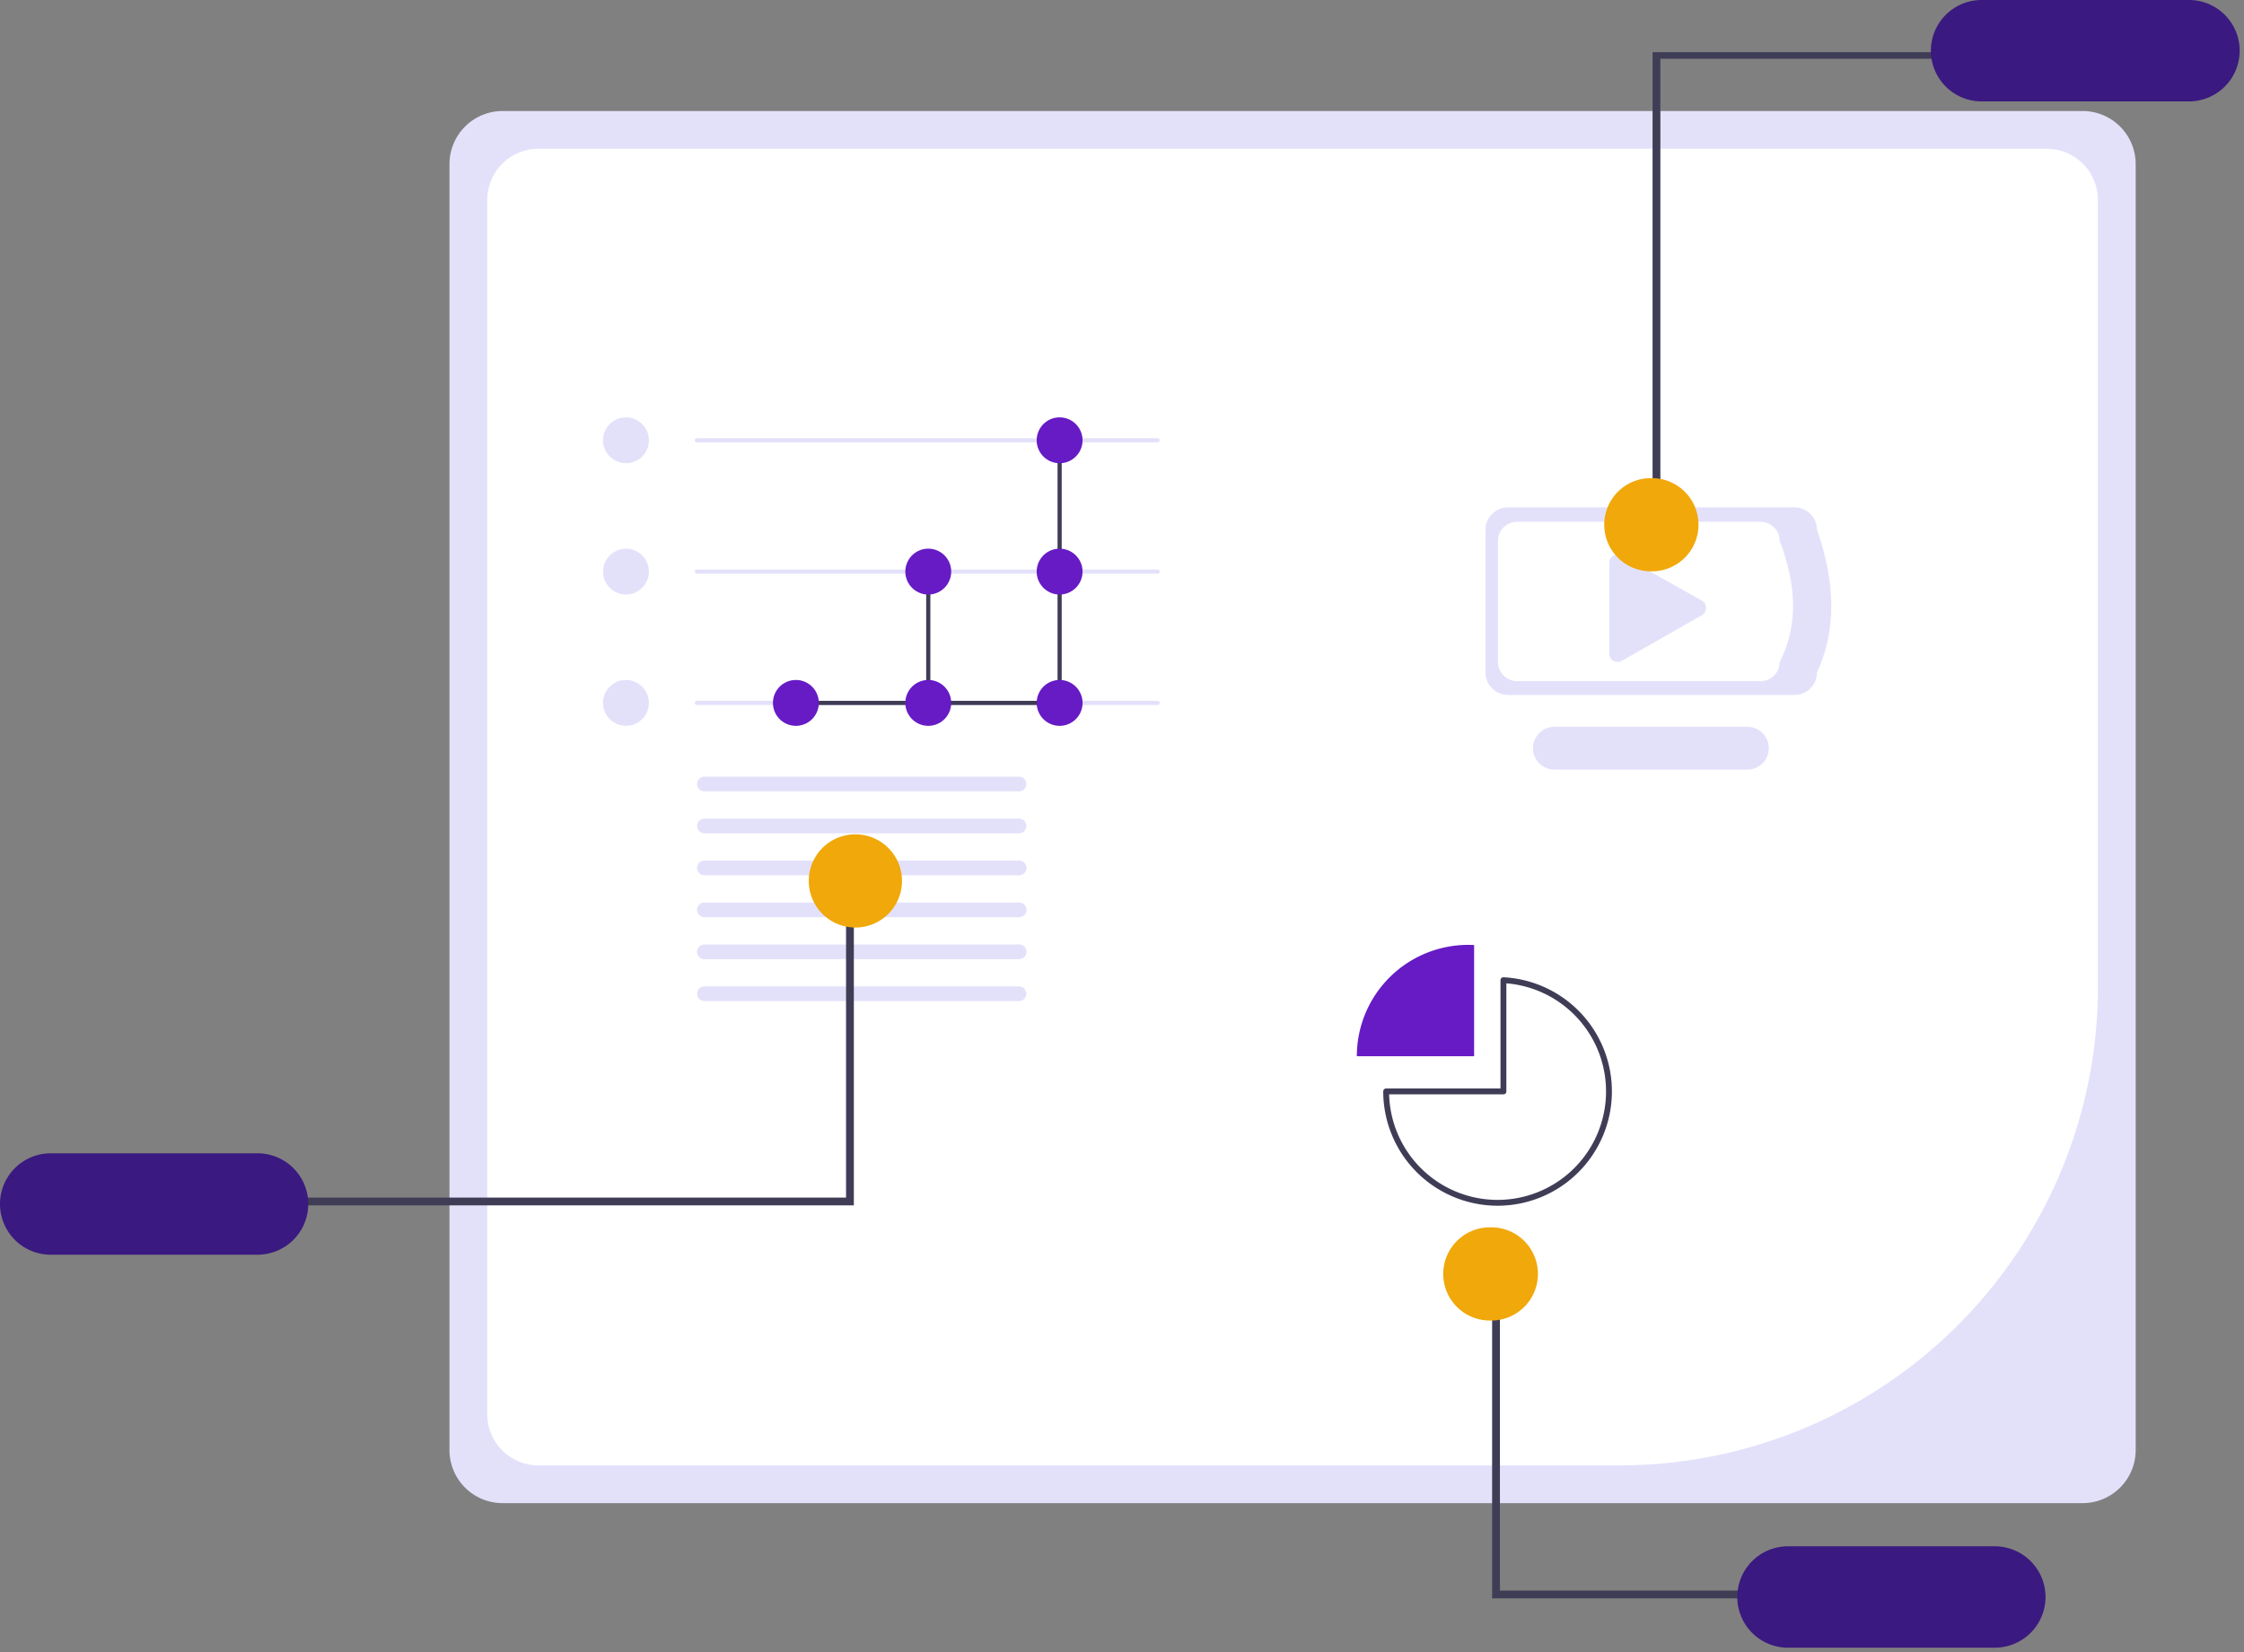 <?xml version="1.0" encoding="UTF-8"?>
<svg xmlns="http://www.w3.org/2000/svg" fill="none" viewBox="0 0 387 285">
  <rect x="0" y="0" width="387" height="285" fill="#808080" stroke="none"/>
  <path d="M359.163 259.307H86.675a9.164 9.164 0 0 1-9.158-9.156V28.306a9.166 9.166 0 0 1 9.158-9.156h272.488a9.168 9.168 0 0 1 9.157 9.156v221.845a9.163 9.163 0 0 1-9.157 9.156Z" fill="#E3E1FA"></path>
  <path d="M92.853 25.667a8.832 8.832 0 0 0-8.82 8.82v209.488a8.832 8.832 0 0 0 8.82 8.82h186.508a82.55 82.55 0 0 0 58.271-24.172 82.525 82.525 0 0 0 24.175-58.263V34.487a8.833 8.833 0 0 0-8.821-8.82H92.853Z" fill="#fff"></path>
  <path d="M309.474 119.883h-49.408a3.89 3.89 0 0 1-3.887-3.886V91.409a3.889 3.889 0 0 1 3.887-3.886h49.408a3.889 3.889 0 0 1 3.887 3.886c3.057 8.701 3.492 16.969 0 24.588a3.89 3.89 0 0 1-3.887 3.886Z" fill="#E3E1FA"></path>
  <path d="M303.621 117.507h-41.978a3.309 3.309 0 0 1-3.302-3.302v-20.89a3.305 3.305 0 0 1 3.302-3.302h41.978a3.307 3.307 0 0 1 3.302 3.302c2.833 7.44 3.289 14.48 0 20.89a3.307 3.307 0 0 1-3.302 3.302Z" fill="#fff"></path>
  <path d="M301.357 132.763h-33.283a3.696 3.696 0 0 1-3.699-3.685 3.694 3.694 0 0 1 3.685-3.699h33.297a3.692 3.692 0 0 1 0 7.384ZM278.979 95.654a1.45 1.45 0 0 0-1.444 1.446v15.65a1.443 1.443 0 0 0 2.158 1.254l13.816-7.877a1.447 1.447 0 0 0 .729-1.257 1.447 1.447 0 0 0-.736-1.254l-13.815-7.775a1.441 1.441 0 0 0-.708-.187Z" fill="#E3E1FA"></path>
  <path d="M286.348 90H285V9h53v1.133h-51.652V90Z" fill="#3F3D56"></path>
  <path d="M377.412 0h-35.664A8.75 8.75 0 0 0 333 8.747a8.748 8.748 0 0 0 8.748 8.746h35.664a8.747 8.747 0 1 0 0-17.493Z" fill="#3A1980"></path>
  <path d="M284.794 98.559a8.038 8.038 0 1 0 0-16.075 8.038 8.038 0 1 0 0 16.075Z" fill="#F0A80A"></path>
  <path d="M175.763 143.753h-54.281a1.27 1.27 0 0 1-1.264-1.267 1.265 1.265 0 0 1 1.264-1.266h54.281a1.267 1.267 0 0 1 0 2.533ZM175.763 136.516h-54.281a1.265 1.265 0 0 1-.894-2.161 1.27 1.27 0 0 1 .894-.372h54.281a1.267 1.267 0 0 1 0 2.533ZM175.763 150.989h-54.281a1.266 1.266 0 1 1 0-2.533h54.281a1.27 1.27 0 0 1 1.267 1.267 1.266 1.266 0 0 1-1.267 1.266ZM175.763 158.226h-54.281a1.27 1.27 0 0 1-1.267-1.267 1.266 1.266 0 0 1 1.267-1.266h54.281a1.266 1.266 0 1 1 0 2.533ZM175.763 165.462h-54.281a1.266 1.266 0 1 1 0-2.533h54.281a1.27 1.27 0 0 1 1.267 1.267 1.266 1.266 0 0 1-1.267 1.266ZM175.763 172.699h-54.281a1.27 1.27 0 0 1-1.264-1.267 1.265 1.265 0 0 1 1.264-1.266h54.281a1.267 1.267 0 0 1 0 2.533Z" fill="#E3E1FA"></path>
  <path d="M145.909 156.103h1.345v51.836H49.912v-1.346h95.997v-50.49Z" fill="#3F3D56"></path>
  <path d="M8.748 216.451h35.665a8.75 8.75 0 0 0 8.747-8.747 8.745 8.745 0 0 0-8.747-8.747H8.748A8.75 8.75 0 0 0 0 207.704a8.747 8.747 0 0 0 8.748 8.747Z" fill="#3A1980"></path>
  <path d="M147.519 160.009a8.038 8.038 0 1 0 0-16.077 8.038 8.038 0 0 0 0 16.077Z" fill="#F0A80A"></path>
  <path d="M257.017 215.06c7.849 0 14.212-6.362 14.212-14.21 0-7.847-6.363-14.209-14.212-14.209-7.849 0-14.212 6.362-14.212 14.209 0 7.848 6.363 14.21 14.212 14.21Z" fill="#fff"></path>
  <path d="M258.677 223.897h-1.346v51.837h45.528v-1.346h-44.182v-50.491Z" fill="#3F3D56"></path>
  <path d="M352.771 275.499a8.756 8.756 0 0 0-8.748-8.747h-35.664a8.748 8.748 0 0 0-6.186 14.932 8.747 8.747 0 0 0 6.186 2.561h35.664a8.755 8.755 0 0 0 8.748-8.746Z" fill="#3A1980"></path>
  <path d="M257.067 227.803a8.038 8.038 0 1 0 0-16.074 8.038 8.038 0 1 0 0 16.074Z" fill="#F0A80A"></path>
  <path d="M254.225 163.027a19.217 19.217 0 0 0-14.598 5.6A19.217 19.217 0 0 0 234 182.213h20.225v-19.186Z" fill="#661BC5"></path>
  <path d="M258.27 208a19.74 19.74 0 0 1-19.719-19.719.506.506 0 0 1 .505-.506h19.719v-18.681a.503.503 0 0 1 .158-.367.506.506 0 0 1 .374-.138 19.72 19.72 0 0 1 12.722 33.818A19.723 19.723 0 0 1 258.27 208Zm-18.701-19.213a18.705 18.705 0 0 0 31.566 13.075 18.708 18.708 0 0 0-11.348-32.228v18.647a.503.503 0 0 1-.149.357.503.503 0 0 1-.357.149h-19.712Z" fill="#3F3D56"></path>
  <path d="M199.64 121.618h-79.46a.359.359 0 1 1 0-.719h79.46c.096 0 .187.038.255.105a.362.362 0 0 1 0 .509.363.363 0 0 1-.255.105Z" fill="#E3E1FA"></path>
  <path d="M182.238 121.618h-45.159a.363.363 0 0 1-.255-.105.363.363 0 0 1 0-.509.363.363 0 0 1 .255-.105h45.159c.095 0 .186.038.254.105a.362.362 0 0 1 0 .509.362.362 0 0 1-.254.105Z" fill="#3F3D56"></path>
  <path d="M160.09 121.618a.36.36 0 0 1-.36-.36V98.607a.358.358 0 0 1 .36-.36.359.359 0 0 1 .359.36v22.651a.359.359 0 0 1-.359.36ZM182.742 121.618a.363.363 0 0 1-.255-.105.363.363 0 0 1-.105-.255V75.955a.361.361 0 0 1 .36-.36.36.36 0 0 1 .359.36v45.303a.363.363 0 0 1-.105.255.362.362 0 0 1-.254.105Z" fill="#3F3D56"></path>
  <path d="M107.955 79.91a3.955 3.955 0 1 0 0-7.91 3.955 3.955 0 0 0 0 7.91ZM107.955 102.562a3.955 3.955 0 1 0 0-7.91 3.955 3.955 0 0 0 0 7.91ZM107.955 125.213a3.955 3.955 0 1 0 0-7.91 3.955 3.955 0 0 0 0 7.91ZM199.64 76.315h-79.46a.358.358 0 0 1-.254-.614.357.357 0 0 1 .254-.106h79.46a.361.361 0 0 1 .36.36.361.361 0 0 1-.36.36ZM199.64 98.966h-79.46a.358.358 0 1 1 0-.72h79.46a.361.361 0 0 1 .36.36.361.361 0 0 1-.36.36Z" fill="#E3E1FA"></path>
  <path d="M137.258 125.213a3.955 3.955 0 1 0 0-7.91 3.955 3.955 0 0 0 0 7.91ZM160.09 102.562a3.955 3.955 0 1 0 0-7.91 3.955 3.955 0 0 0 0 7.91ZM160.09 125.213a3.955 3.955 0 1 0 0-7.91 3.955 3.955 0 0 0 0 7.91ZM182.742 79.91a3.955 3.955 0 1 0 0-7.91 3.955 3.955 0 0 0 0 7.91ZM182.742 102.562a3.955 3.955 0 1 0 0-7.91 3.955 3.955 0 0 0 0 7.91ZM182.742 125.213a3.955 3.955 0 1 0 0-7.91 3.955 3.955 0 0 0 0 7.91Z" fill="#661BC5"></path>
</svg>
